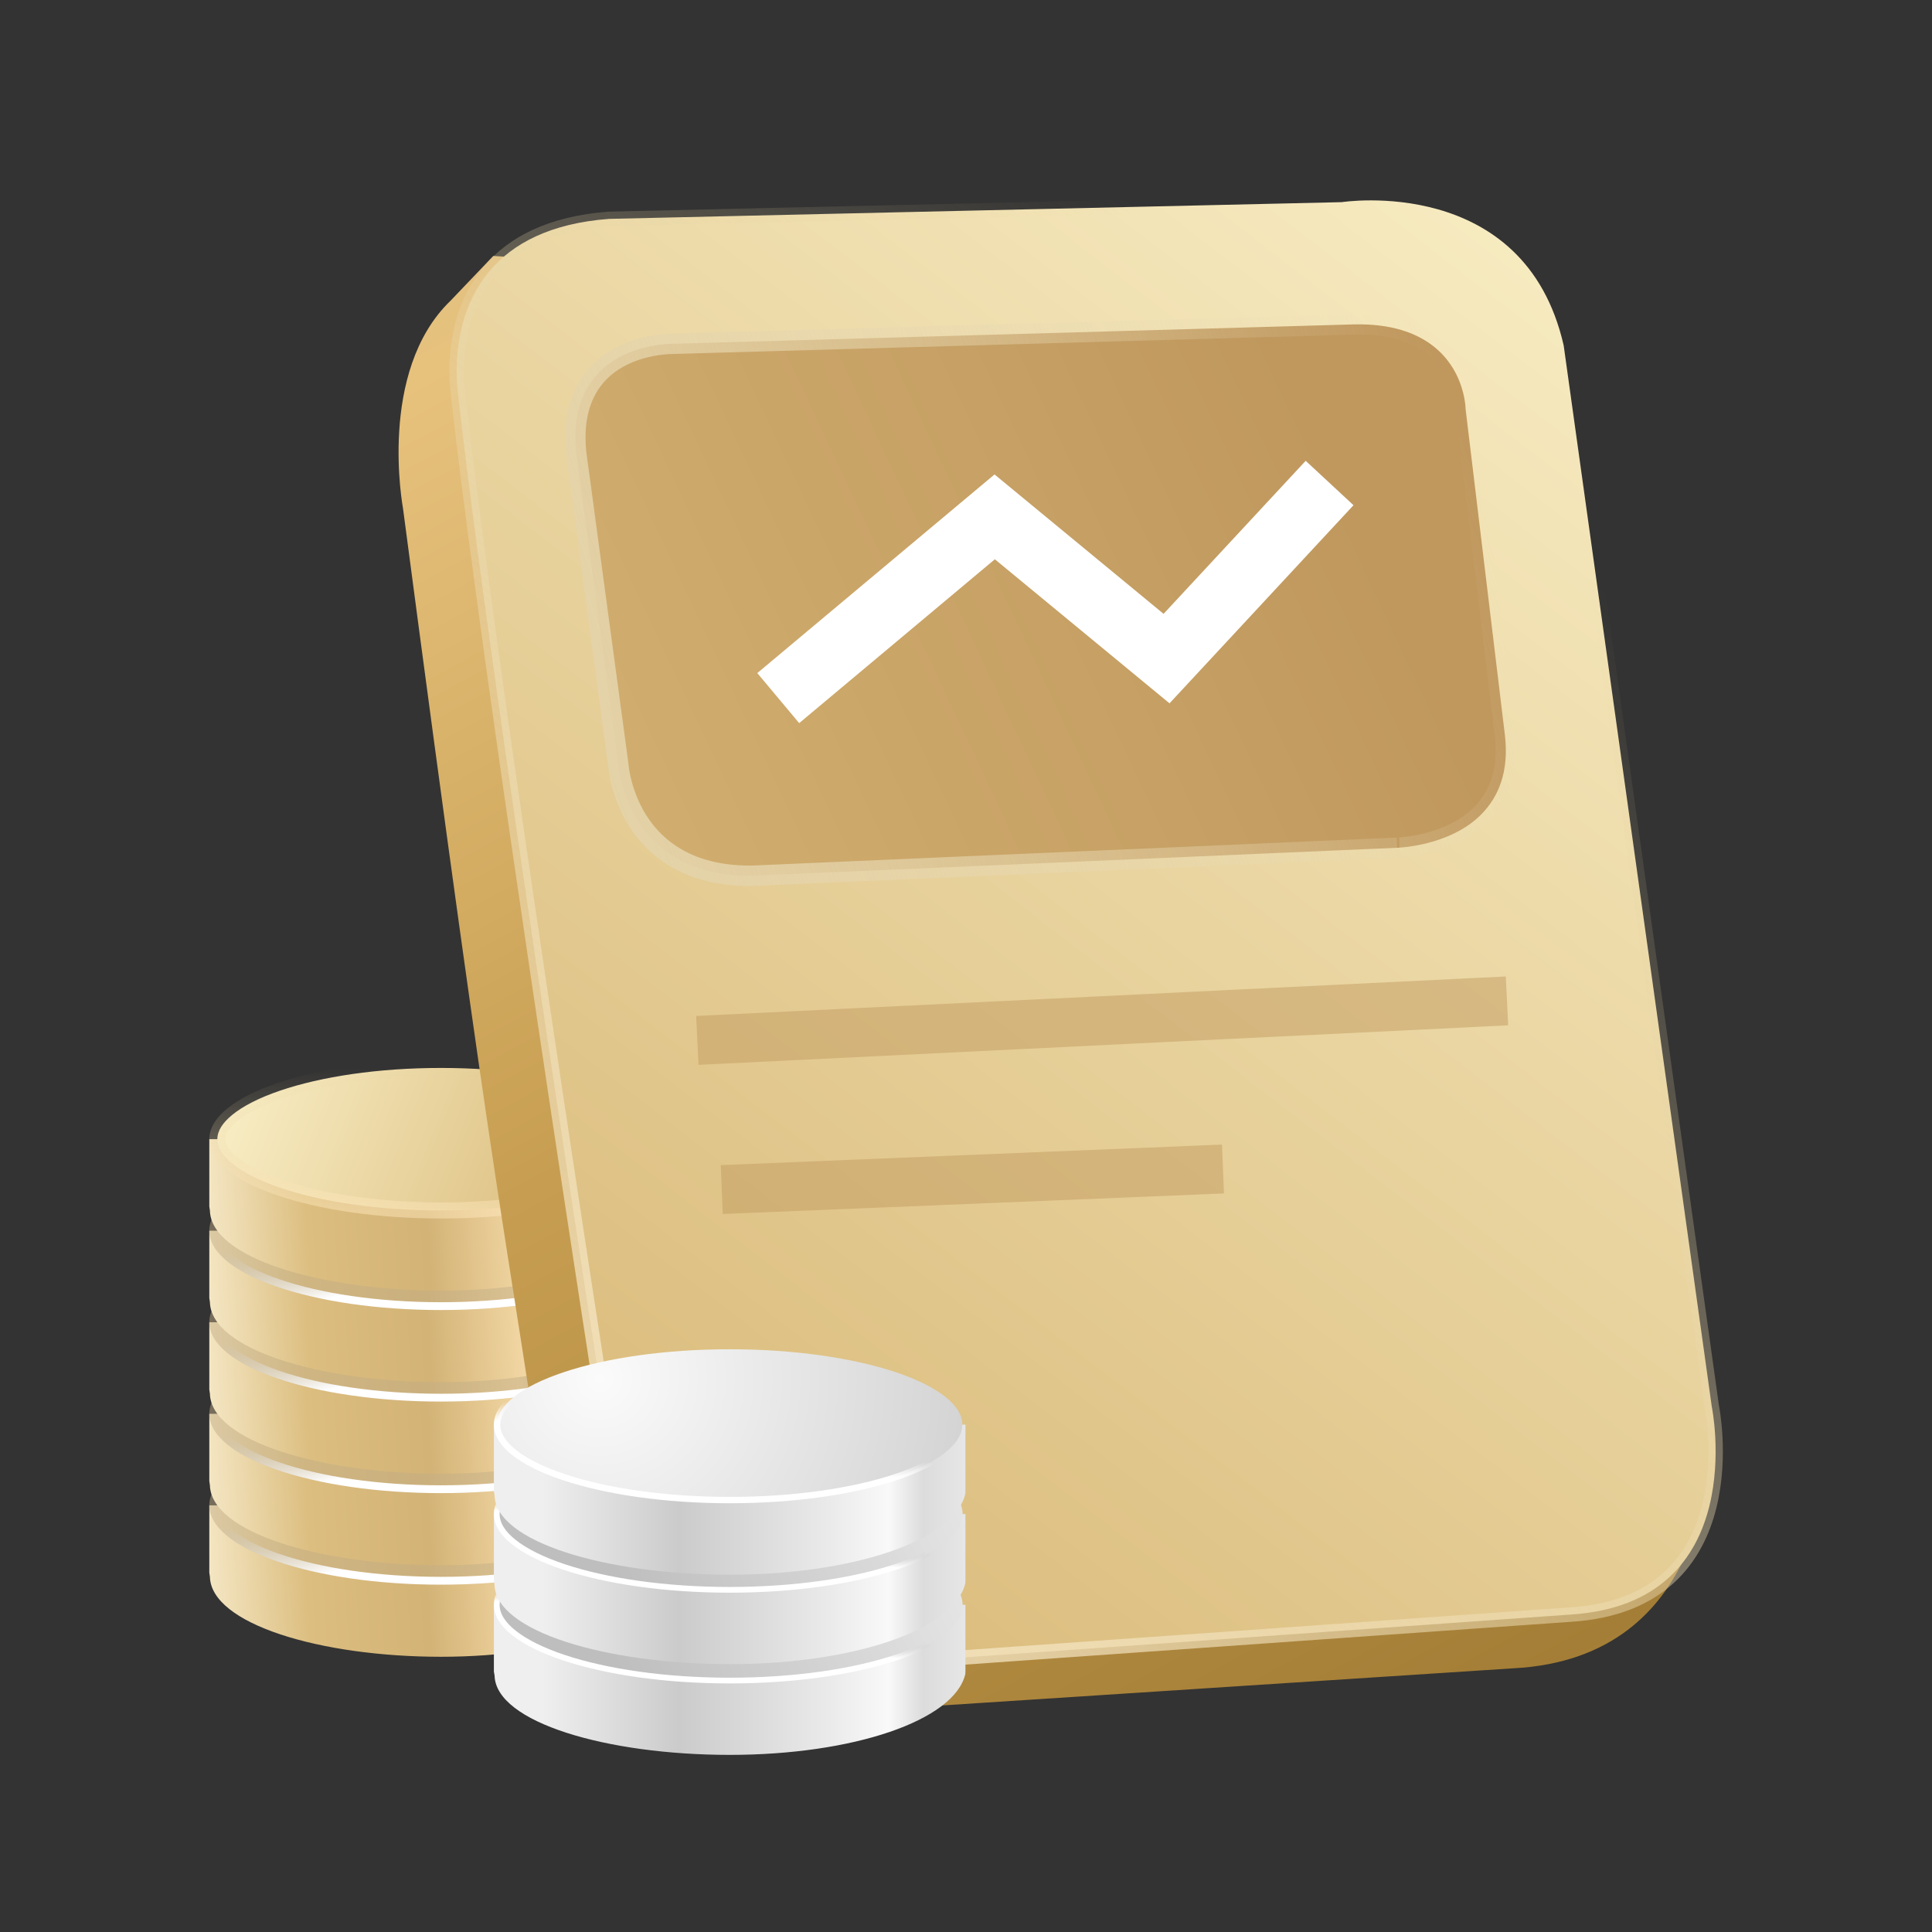 <?xml version="1.0" encoding="UTF-8"?>
<svg width="120px" height="120px" viewBox="0 0 120 120" version="1.1" xmlns="http://www.w3.org/2000/svg" xmlns:xlink="http://www.w3.org/1999/xlink">
    <rect x="0" y="0" width="120" height="120" fill="#333333" stroke="none"/>
    <title>adv-icon6</title>
    <defs>
        <linearGradient x1="100%" y1="47.223%" x2="-9.301%" y2="50%" id="linearGradient-1">
            <stop stop-color="#FFE8AF" offset="0%"></stop>
            <stop stop-color="#D6B780" offset="18.654%"></stop>
            <stop stop-color="#F1D6A3" offset="30.618%"></stop>
            <stop stop-color="#D3B376" offset="48.848%"></stop>
            <stop stop-color="#DCBE80" offset="72.454%"></stop>
            <stop stop-color="#FFF8E1" offset="100%"></stop>
        </linearGradient>
        <linearGradient x1="26.947%" y1="45.725%" x2="50%" y2="77.058%" id="linearGradient-2">
            <stop stop-color="#C8C8C8" stop-opacity="0" offset="0%"></stop>
            <stop stop-color="#FFFFFF" offset="100%"></stop>
        </linearGradient>
        <path d="M14.393,0 C22.342,0 28.787,2.205 28.787,4.926 C28.787,7.646 22.342,9.851 14.393,9.851 C6.444,9.851 0,7.645 0,4.926 C0,2.206 6.444,0 14.393,0 Z" id="path-3"></path>
        <path d="M14.393,0 C22.342,0 28.787,2.205 28.787,4.926 C28.787,7.646 22.342,9.851 14.393,9.851 C6.444,9.851 0,7.645 0,4.926 C0,2.206 6.444,0 14.393,0 Z" id="path-4"></path>
        <path d="M14.393,0 C22.342,0 28.787,2.205 28.787,4.926 C28.787,7.646 22.342,9.851 14.393,9.851 C6.444,9.851 0,7.645 0,4.926 C0,2.206 6.444,0 14.393,0 Z" id="path-5"></path>
        <path d="M14.393,0 C22.342,0 28.787,2.205 28.787,4.926 C28.787,7.646 22.342,9.851 14.393,9.851 C6.444,9.851 0,7.645 0,4.926 C0,2.206 6.444,0 14.393,0 Z" id="path-6"></path>
        <linearGradient x1="100%" y1="57.029%" x2="1.15777176e-13%" y2="44.145%" id="linearGradient-7">
            <stop stop-color="#D6B471" offset="0%"></stop>
            <stop stop-color="#F8EDC4" offset="100%"></stop>
        </linearGradient>
        <linearGradient x1="50%" y1="3.70033494e-13%" x2="50%" y2="100%" id="linearGradient-8">
            <stop stop-color="#E0CD9A" stop-opacity="0" offset="0%"></stop>
            <stop stop-color="#FFE8BD" stop-opacity="0.487" offset="100%"></stop>
        </linearGradient>
        <linearGradient x1="101.713%" y1="-65.27%" x2="0.08%" y2="143.868%" id="linearGradient-9">
            <stop stop-color="#F9D578" offset="0%"></stop>
            <stop stop-color="#D7BB86" offset="22.055%"></stop>
            <stop stop-color="#E7C27D" offset="30.237%"></stop>
            <stop stop-color="#C79E51" offset="52.858%"></stop>
            <stop stop-color="#A47E36" offset="79.593%"></stop>
            <stop stop-color="#EFC77B" offset="100%"></stop>
        </linearGradient>
        <linearGradient x1="86.872%" y1="110.023%" x2="13.128%" y2="1.67788397e-13%" id="linearGradient-10">
            <stop stop-color="#D6B471" offset="0%"></stop>
            <stop stop-color="#F8EDC4" offset="100%"></stop>
        </linearGradient>
        <linearGradient x1="50%" y1="3.70033494e-13%" x2="118.129%" y2="95.61%" id="linearGradient-11">
            <stop stop-color="#E0CD9A" stop-opacity="0" offset="0%"></stop>
            <stop stop-color="#FFF2D8" offset="100%"></stop>
        </linearGradient>
        <linearGradient x1="15.733%" y1="36.081%" x2="140.055%" y2="70.352%" id="linearGradient-12">
            <stop stop-color="#C0985E" offset="0%"></stop>
            <stop stop-color="#D8B776" offset="100%"></stop>
        </linearGradient>
        <linearGradient x1="-4.6645004e-14%" y1="43.032%" x2="104.135%" y2="64.088%" id="linearGradient-13">
            <stop stop-color="#EBDEB9" stop-opacity="0" offset="0%"></stop>
            <stop stop-color="#E4D2A8" offset="100%"></stop>
        </linearGradient>
        <linearGradient x1="113.615%" y1="48.364%" x2="10.344%" y2="48.364%" id="linearGradient-14">
            <stop stop-color="#F6F6F6" offset="0%"></stop>
            <stop stop-color="#DCDCDC" offset="22.033%"></stop>
            <stop stop-color="#F9F9F9" offset="29.07%"></stop>
            <stop stop-color="#EAEAEA" offset="41.376%"></stop>
            <stop stop-color="#CBCBCB" offset="71.954%"></stop>
            <stop stop-color="#EFEFEF" offset="100%"></stop>
        </linearGradient>
        <linearGradient x1="100%" y1="38.731%" x2="19.538%" y2="51.489%" id="linearGradient-15">
            <stop stop-color="#E5E5E5" offset="0%"></stop>
            <stop stop-color="#BEBEBE" offset="100%"></stop>
        </linearGradient>
        <linearGradient x1="26.947%" y1="45.944%" x2="21.92%" y2="57.317%" id="linearGradient-16">
            <stop stop-color="#C8C8C8" stop-opacity="0" offset="0%"></stop>
            <stop stop-color="#FFFFFF" offset="100%"></stop>
        </linearGradient>
        <radialGradient cx="22.018%" cy="19.481%" fx="22.018%" fy="19.481%" r="434.654%" gradientTransform="translate(0.22, 0.195), scale(0.333, 1), rotate(10.676), translate(-0.22, -0.195)" id="radialGradient-17">
            <stop stop-color="#FBFBFB" offset="0%"></stop>
            <stop stop-color="#B3B3B3" offset="100%"></stop>
        </radialGradient>
        <linearGradient x1="26.947%" y1="45.945%" x2="21.92%" y2="57.315%" id="linearGradient-18">
            <stop stop-color="#FFFFFF" stop-opacity="0" offset="0%"></stop>
            <stop stop-color="#FFFFFF" offset="100%"></stop>
        </linearGradient>
    </defs>
    <g id="页面-1" stroke="none" stroke-width="1" fill="none" fill-rule="evenodd">
        <g id="首页-w4b-补充" transform="translate(-489, -611)">
            <g id="编组-39备份-3" transform="translate(374, 611)">
                <g id="编组" transform="translate(115, 0)">
                    <g id="编组-100" transform="translate(13, 65.832)">
                        <g id="编组-102备份-4" transform="translate(0, 22.744)">
                            <path d="M28.778,9.261 C28.115,12.189 21.901,14.329 14.393,14.329 C6.886,14.329 0.106,12.288 0.038,9.359 L0,9.104 L0,4.924 L3.285,4.924 C5.926,3.649 9.918,2.836 14.388,2.836 C18.858,2.836 22.855,3.649 25.496,4.924 L28.787,4.924 L28.787,9.104 L28.778,9.261 Z" id="路径" fill="url(#linearGradient-1)"></path>
                            <g id="路径">
                                <use fill-opacity="0.482" fill="#C1AD85" fill-rule="evenodd" style="mix-blend-mode: multiply;" xlink:href="#path-3"></use>
                                <path stroke="url(#linearGradient-2)" stroke-width="0.486" d="M14.393,0.243 C18.337,0.243 21.908,0.788 24.493,1.673 C25.787,2.115 26.831,2.641 27.542,3.229 C28.175,3.752 28.544,4.32 28.544,4.926 C28.544,5.531 28.175,6.099 27.542,6.622 C26.831,7.21 25.787,7.736 24.493,8.178 C21.908,9.063 18.337,9.608 14.393,9.608 C10.45,9.608 6.879,9.063 4.295,8.178 C3.001,7.735 1.957,7.209 1.245,6.622 C0.612,6.099 0.243,5.531 0.243,4.926 C0.243,4.32 0.612,3.752 1.245,3.23 C1.957,2.642 3.001,2.116 4.295,1.673 C6.879,0.788 10.45,0.243 14.393,0.243 Z" stroke-linejoin="square"></path>
                            </g>
                        </g>
                        <g id="编组-102备份-3" transform="translate(0, 17.058)">
                            <path d="M28.778,9.261 C28.115,12.189 21.901,14.329 14.393,14.329 C6.886,14.329 0.106,12.288 0.038,9.359 L0,9.104 L0,4.924 L3.285,4.924 C5.926,3.649 9.918,2.836 14.388,2.836 C18.858,2.836 22.855,3.649 25.496,4.924 L28.787,4.924 L28.787,9.104 L28.778,9.261 Z" id="路径" fill="url(#linearGradient-1)"></path>
                            <g id="路径">
                                <use fill-opacity="0.482" fill="#C1AD85" fill-rule="evenodd" style="mix-blend-mode: multiply;" xlink:href="#path-4"></use>
                                <path stroke="url(#linearGradient-2)" stroke-width="0.486" d="M14.393,0.243 C18.337,0.243 21.908,0.788 24.493,1.673 C25.787,2.115 26.831,2.641 27.542,3.229 C28.175,3.752 28.544,4.32 28.544,4.926 C28.544,5.531 28.175,6.099 27.542,6.622 C26.831,7.21 25.787,7.736 24.493,8.178 C21.908,9.063 18.337,9.608 14.393,9.608 C10.45,9.608 6.879,9.063 4.295,8.178 C3.001,7.735 1.957,7.209 1.245,6.622 C0.612,6.099 0.243,5.531 0.243,4.926 C0.243,4.32 0.612,3.752 1.245,3.23 C1.957,2.642 3.001,2.116 4.295,1.673 C6.879,0.788 10.45,0.243 14.393,0.243 Z" stroke-linejoin="square"></path>
                            </g>
                        </g>
                        <g id="编组-102备份-2" transform="translate(0, 11.372)">
                            <path d="M28.778,9.261 C28.115,12.189 21.901,14.329 14.393,14.329 C6.886,14.329 0.106,12.288 0.038,9.359 L0,9.104 L0,4.924 L3.285,4.924 C5.926,3.649 9.918,2.836 14.388,2.836 C18.858,2.836 22.855,3.649 25.496,4.924 L28.787,4.924 L28.787,9.104 L28.778,9.261 Z" id="路径" fill="url(#linearGradient-1)"></path>
                            <g id="路径">
                                <use fill-opacity="0.482" fill="#C1AD85" fill-rule="evenodd" style="mix-blend-mode: multiply;" xlink:href="#path-5"></use>
                                <path stroke="url(#linearGradient-2)" stroke-width="0.486" d="M14.393,0.243 C18.337,0.243 21.908,0.788 24.493,1.673 C25.787,2.115 26.831,2.641 27.542,3.229 C28.175,3.752 28.544,4.32 28.544,4.926 C28.544,5.531 28.175,6.099 27.542,6.622 C26.831,7.21 25.787,7.736 24.493,8.178 C21.908,9.063 18.337,9.608 14.393,9.608 C10.45,9.608 6.879,9.063 4.295,8.178 C3.001,7.735 1.957,7.209 1.245,6.622 C0.612,6.099 0.243,5.531 0.243,4.926 C0.243,4.32 0.612,3.752 1.245,3.23 C1.957,2.642 3.001,2.116 4.295,1.673 C6.879,0.788 10.45,0.243 14.393,0.243 Z" stroke-linejoin="square"></path>
                            </g>
                        </g>
                        <g id="编组-102" transform="translate(0, 5.686)">
                            <path d="M28.778,9.261 C28.115,12.189 21.901,14.329 14.393,14.329 C6.886,14.329 0.106,12.288 0.038,9.359 L0,9.104 L0,4.924 L3.285,4.924 C5.926,3.649 9.918,2.836 14.388,2.836 C18.858,2.836 22.855,3.649 25.496,4.924 L28.787,4.924 L28.787,9.104 L28.778,9.261 Z" id="路径" fill="url(#linearGradient-1)"></path>
                            <g id="路径">
                                <use fill-opacity="0.482" fill="#C1AD85" fill-rule="evenodd" style="mix-blend-mode: multiply;" xlink:href="#path-6"></use>
                                <path stroke="url(#linearGradient-2)" stroke-width="0.486" d="M14.393,0.243 C18.337,0.243 21.908,0.788 24.493,1.673 C25.787,2.115 26.831,2.641 27.542,3.229 C28.175,3.752 28.544,4.32 28.544,4.926 C28.544,5.531 28.175,6.099 27.542,6.622 C26.831,7.21 25.787,7.736 24.493,8.178 C21.908,9.063 18.337,9.608 14.393,9.608 C10.45,9.608 6.879,9.063 4.295,8.178 C3.001,7.735 1.957,7.209 1.245,6.622 C0.612,6.099 0.243,5.531 0.243,4.926 C0.243,4.32 0.612,3.752 1.245,3.23 C1.957,2.642 3.001,2.116 4.295,1.673 C6.879,0.788 10.45,0.243 14.393,0.243 Z" stroke-linejoin="square"></path>
                            </g>
                        </g>
                        <g id="编组-102备份">
                            <path d="M28.778,9.261 C28.115,12.189 21.901,14.329 14.393,14.329 C6.886,14.329 0.106,12.288 0.038,9.359 L0,9.104 L0,4.924 L3.285,4.924 C5.926,3.649 9.918,2.836 14.388,2.836 C18.858,2.836 22.855,3.649 25.496,4.924 L28.787,4.924 L28.787,9.104 L28.778,9.261 Z" id="路径" fill="url(#linearGradient-1)"></path>
                            <path d="M14.393,0.5 C18.304,0.5 21.846,1.038 24.41,1.916 C25.668,2.346 26.686,2.855 27.379,3.427 C27.938,3.889 28.287,4.384 28.287,4.926 C28.287,5.467 27.938,5.962 27.379,6.424 C26.686,6.996 25.668,7.505 24.41,7.935 C21.846,8.813 18.304,9.351 14.393,9.351 C10.482,9.351 6.941,8.812 4.378,7.935 C3.119,7.504 2.101,6.996 1.409,6.424 C0.85,5.962 0.5,5.467 0.5,4.926 C0.5,4.385 0.85,3.889 1.409,3.428 C2.101,2.855 3.119,2.347 4.378,1.916 C6.941,1.039 10.482,0.5 14.393,0.5 Z" id="路径" stroke="url(#linearGradient-8)" fill="url(#linearGradient-7)"></path>
                        </g>
                    </g>
                    <g id="编组-98" transform="translate(65.878, 59.355) scale(-1, 1) translate(-65.878, -59.355)translate(24.757, 12)">
                        <path d="M79.008,6.671 L76.361,3.899 L72.472,4.131 L27.31,3.108 C27.31,3.108 12.883,1.127 10.027,12.582 L0.899,78.143 C0.899,78.143 0.672,90.993 13.013,91.622 L60.517,94.71 C60.517,94.71 71.34,94.749 72.778,83.388 C75.728,63.567 76.146,63.708 81.968,19.577 C81.962,19.577 83.587,11.073 79.008,6.671 Z" id="路径" fill="url(#linearGradient-9)"></path>
                        <path d="M9.876,9.456 C12.308,-1.216 23.659,0.556 23.659,0.556 L69.174,1.595 C72.879,1.874 75.17,3.165 76.56,4.798 C79.039,7.71 78.664,11.65 78.536,12.583 C77.813,19.066 76.398,29.309 74.863,39.887 L74.599,41.703 C71.815,60.791 68.752,80.327 68.752,80.327 C67.4,91.019 57.455,91.616 56.942,91.64 L9.461,88.285 C-1.854,87.577 0.681,75.342 0.681,75.342 Z" id="路径" stroke="url(#linearGradient-11)" stroke-width="0.9" fill="url(#linearGradient-10)"></path>
                        <g id="编组-99" transform="translate(38.541, 56.034) scale(-1, 1) translate(-38.541, -56.034)translate(14.914, 50.242)" opacity="0.5" stroke="#C29B60" stroke-linecap="square" stroke-width="3.039">
                            <path d="M0,2.305 C0,2.305 47.254,0 47.254,0" id="路径-15"></path>
                            <path d="M1.515,11.582 C1.515,11.582 29.613,10.43 29.613,10.43" id="路径-15备份"></path>
                        </g>
                        <path d="M22.511,8.146 L22.849,8.147 L65.26,9.355 C65.821,9.362 68.372,9.509 69.954,11.306 C70.833,12.306 71.446,13.813 71.213,16.128 L68.597,35.484 C68.572,35.808 68.281,38.714 65.918,40.655 C64.684,41.669 62.882,42.436 60.229,42.393 L20.238,40.657 C20.255,40.657 16.926,40.585 14.951,38.538 C13.942,37.491 13.249,35.943 13.532,33.619 L15.964,13.44 C15.98,12.998 16.152,10.874 18.045,9.444 C19.051,8.685 20.558,8.106 22.849,8.147 Z" id="路径" stroke="url(#linearGradient-13)" stroke-width="1.266" fill="url(#linearGradient-12)"></path>
                        <polyline id="路径-19" stroke="#FFFFFF" stroke-width="4.053" stroke-linecap="square" points="57.107 30.059 45.217 20.103 34.543 28.906 25.795 19.486"></polyline>
                    </g>
                    <g id="编组-105" transform="translate(30.676, 83.607)">
                        <g id="编组-103备份" transform="translate(0, 11.19)">
                            <path d="M29.281,9.179 C28.608,12.081 22.286,14.202 14.648,14.202 C7.01,14.202 0.112,12.179 0.044,9.277 L0,9.026 L0,4.881 L3.348,4.881 C6.035,3.617 10.097,2.81 14.644,2.81 C19.192,2.81 23.253,3.617 25.939,4.881 L29.289,4.881 L29.289,9.026 L29.281,9.179 Z" id="路径" fill="url(#linearGradient-14)"></path>
                            <path d="M14.648,0.178 C18.669,0.178 22.311,0.72 24.947,1.599 C26.273,2.041 27.343,2.567 28.072,3.154 C28.733,3.686 29.114,4.266 29.114,4.882 C29.114,5.498 28.733,6.078 28.072,6.61 C27.343,7.197 26.273,7.723 24.947,8.165 C22.311,9.044 18.669,9.586 14.648,9.586 C10.628,9.586 6.986,9.043 4.349,8.165 C3.022,7.722 1.952,7.196 1.222,6.609 C0.559,6.077 0.178,5.498 0.178,4.882 C0.178,4.266 0.559,3.687 1.222,3.155 C1.951,2.568 3.022,2.042 4.349,1.599 C6.986,0.721 10.627,0.178 14.648,0.178 Z" id="路径" stroke="url(#linearGradient-16)" stroke-width="0.356" fill="url(#linearGradient-15)"></path>
                        </g>
                        <g id="编组-103" transform="translate(0, 5.554)">
                            <path d="M29.281,9.179 C28.608,12.081 22.286,14.202 14.648,14.202 C7.01,14.202 0.112,12.179 0.044,9.277 L0,9.026 L0,4.881 L3.348,4.881 C6.035,3.617 10.097,2.81 14.644,2.81 C19.192,2.81 23.253,3.617 25.939,4.881 L29.289,4.881 L29.289,9.026 L29.281,9.179 Z" id="路径" fill="url(#linearGradient-14)"></path>
                            <path d="M14.648,0.178 C18.669,0.178 22.311,0.72 24.947,1.599 C26.273,2.041 27.343,2.567 28.072,3.154 C28.733,3.686 29.114,4.266 29.114,4.882 C29.114,5.498 28.733,6.078 28.072,6.61 C27.343,7.197 26.273,7.723 24.947,8.165 C22.311,9.044 18.669,9.586 14.648,9.586 C10.628,9.586 6.986,9.043 4.349,8.165 C3.022,7.722 1.952,7.196 1.222,6.609 C0.559,6.077 0.178,5.498 0.178,4.882 C0.178,4.266 0.559,3.687 1.222,3.155 C1.951,2.568 3.022,2.042 4.349,1.599 C6.986,0.721 10.627,0.178 14.648,0.178 Z" id="路径" stroke="url(#linearGradient-16)" stroke-width="0.356" fill="url(#linearGradient-15)"></path>
                        </g>
                        <g id="编组-104">
                            <path d="M29.281,9.178 C28.608,12.08 22.286,14.201 14.648,14.201 C7.01,14.201 0.112,12.178 0.044,9.276 L0,9.018 L0,4.88 L3.348,4.88 C6.035,3.616 10.097,2.809 14.644,2.809 C19.192,2.809 23.253,3.616 25.939,4.88 L29.289,4.88 L29.289,9.018 L29.281,9.178 Z" id="路径" fill="url(#linearGradient-14)"></path>
                            <path d="M14.648,0.198 C18.667,0.198 22.307,0.739 24.941,1.617 C26.264,2.058 27.332,2.583 28.06,3.168 C28.715,3.696 29.095,4.27 29.095,4.881 C29.095,5.492 28.715,6.066 28.059,6.594 C27.332,7.179 26.264,7.704 24.941,8.145 C22.306,9.024 18.667,9.565 14.648,9.565 C10.629,9.565 6.989,9.023 4.354,8.145 C3.03,7.704 1.962,7.179 1.233,6.593 C0.578,6.066 0.198,5.492 0.198,4.881 C0.198,4.27 0.577,3.696 1.233,3.169 C1.961,2.583 3.029,2.058 4.353,1.617 C6.988,0.739 10.629,0.198 14.648,0.198 Z" id="路径" stroke="url(#linearGradient-18)" stroke-width="0.395" fill="url(#radialGradient-17)"></path>
                        </g>
                    </g>
                </g>
            </g>
        </g>
    </g>
</svg>